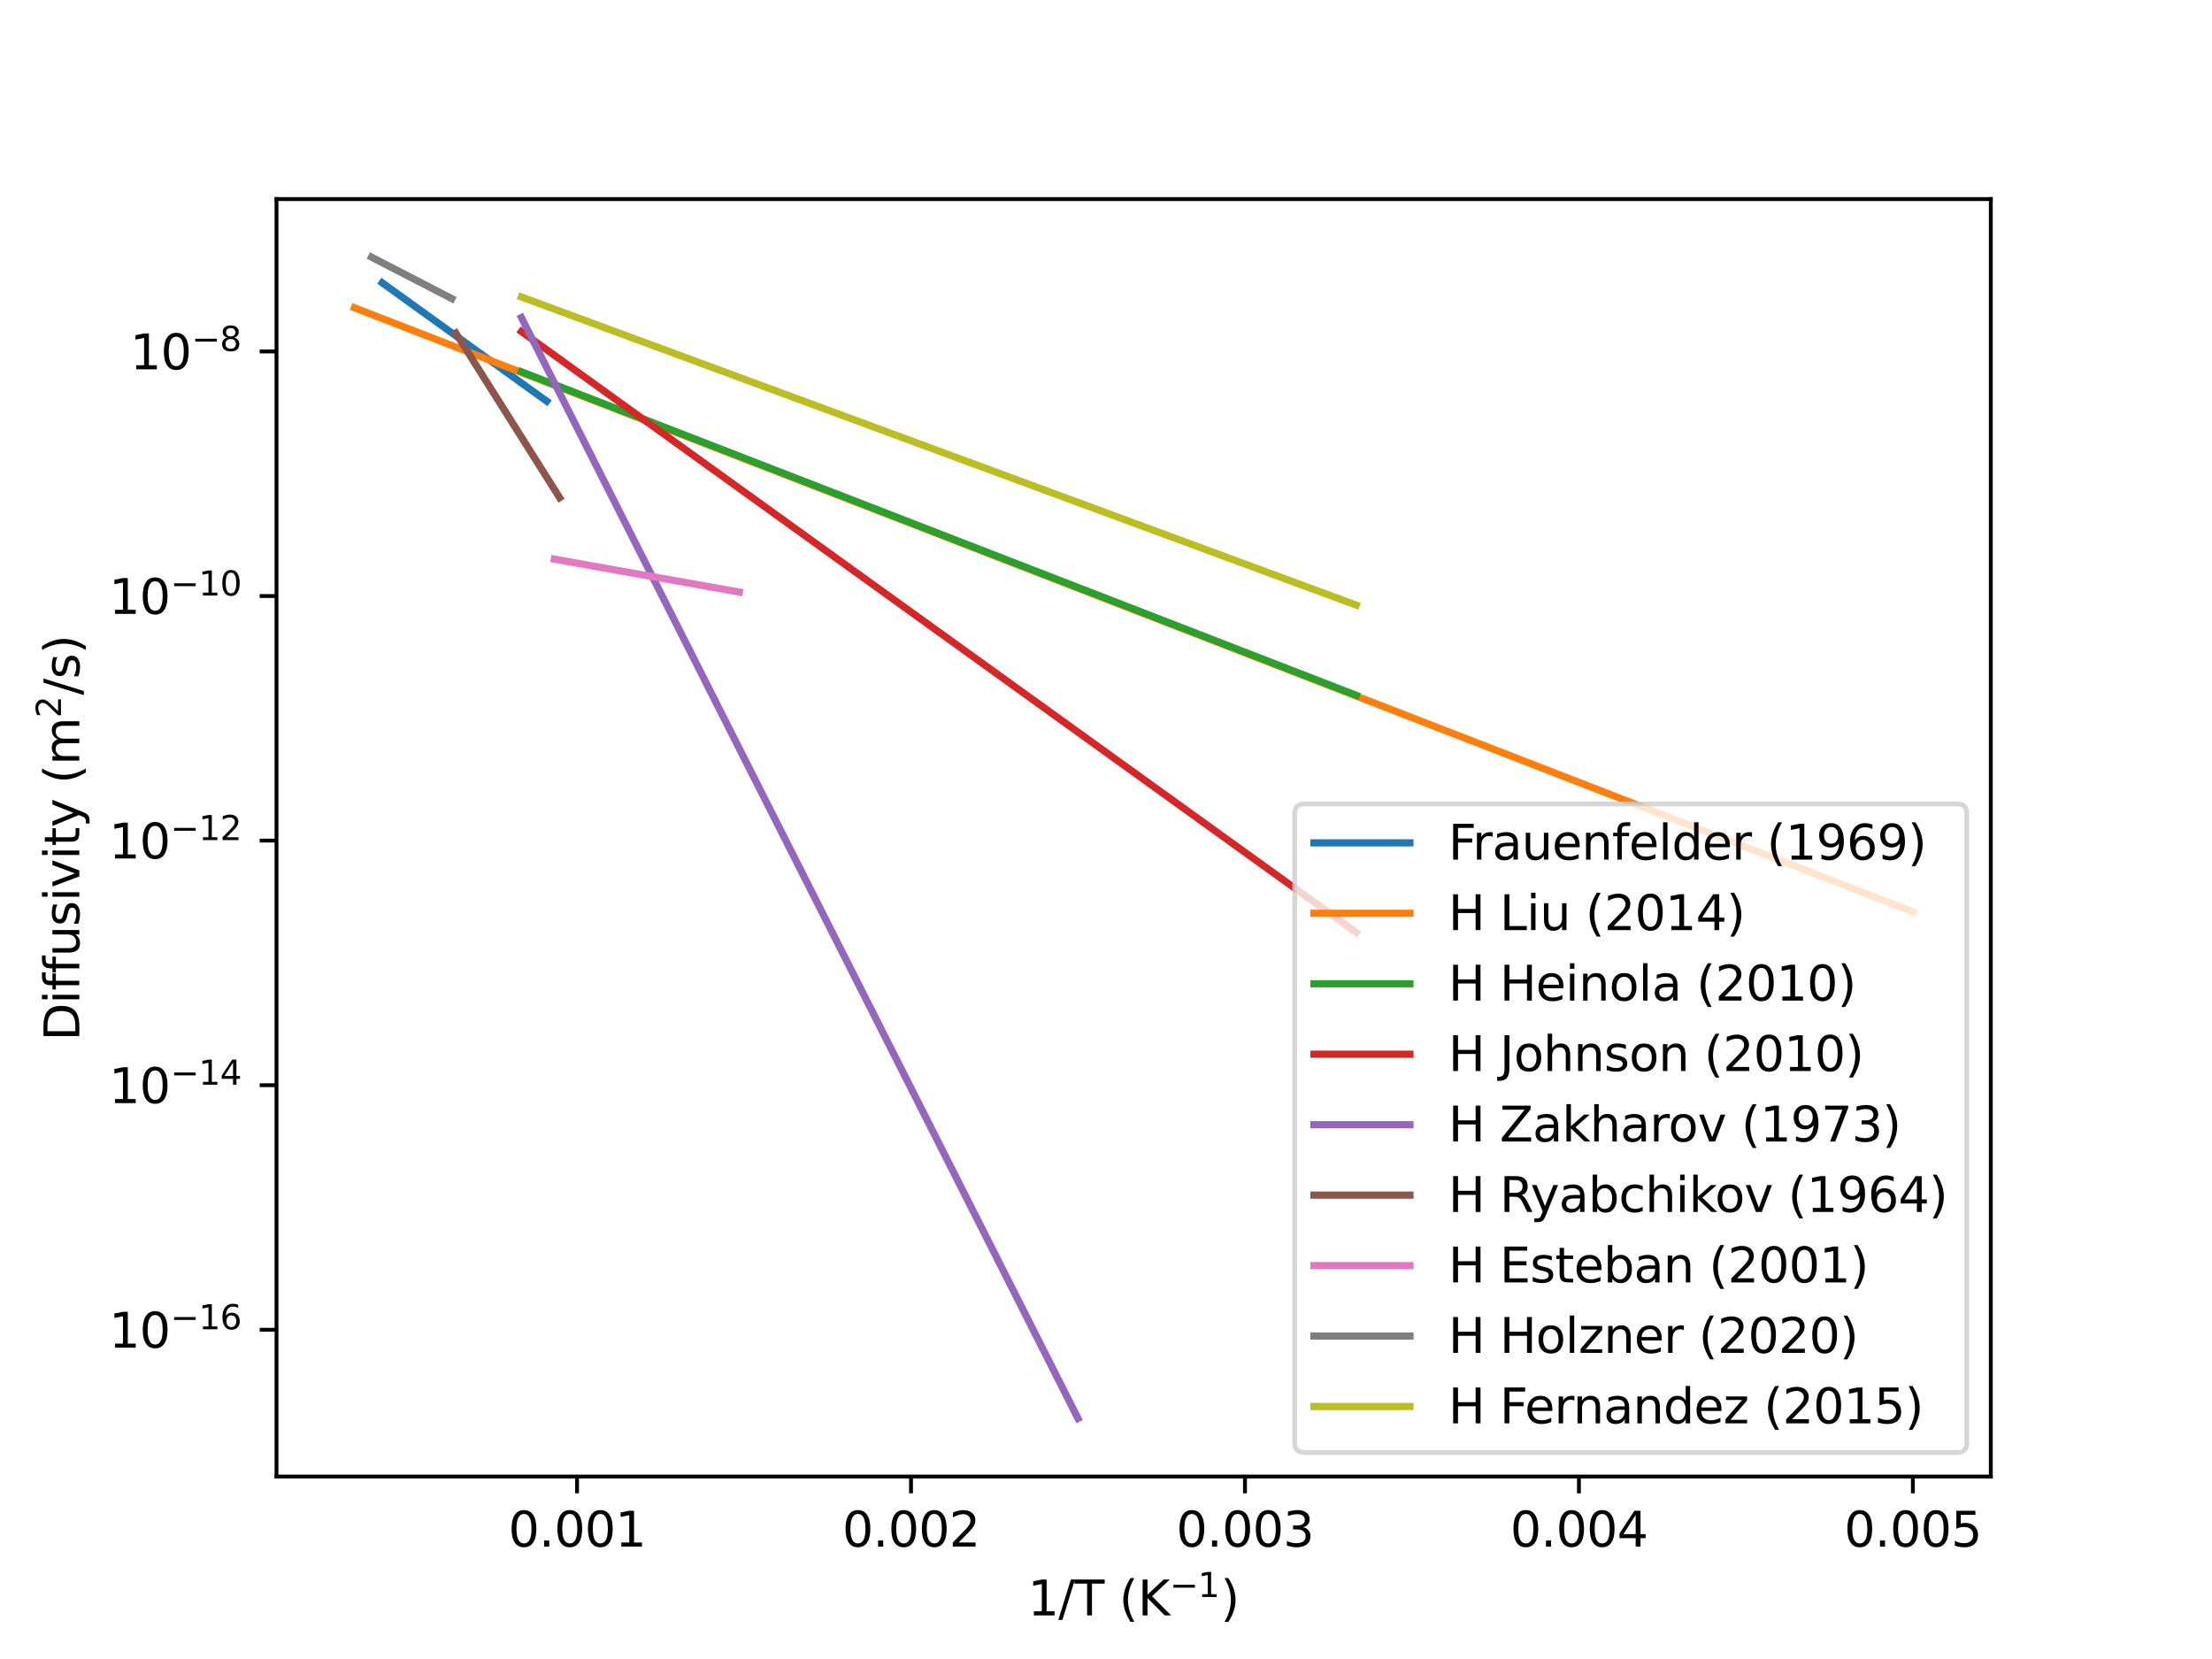 <?xml version="1.0" encoding="utf-8" standalone="no"?>
<!DOCTYPE svg PUBLIC "-//W3C//DTD SVG 1.1//EN"
  "http://www.w3.org/Graphics/SVG/1.1/DTD/svg11.dtd">
<svg xmlns:xlink="http://www.w3.org/1999/xlink" width="460.8pt" height="345.6pt" viewBox="0 0 460.8 345.6" xmlns="http://www.w3.org/2000/svg" version="1.1">
 <defs>
  <style type="text/css">*{stroke-linejoin: round; stroke-linecap: butt}</style>
 </defs>
 <g id="figure_1">
  <g id="patch_1">
   <path d="M 0 345.6 
L 460.8 345.6 
L 460.8 0 
L 0 0 
z
" style="fill: #ffffff"/>
  </g>
  <g id="axes_1">
   <g id="patch_2">
    <path d="M 57.6 307.584 
L 414.72 307.584 
L 414.72 41.472 
L 57.6 41.472 
z
" style="fill: #ffffff"/>
   </g>
   <g id="matplotlib.axis_1">
    <g id="xtick_1">
     <g id="line2d_1">
      <defs>
       <path id="m9aede3ff2c" d="M 0 0 
L 0 3.5 
" style="stroke: #000000; stroke-width: 0.8"/>
      </defs>
      <g>
       <use xlink:href="#m9aede3ff2c" x="120.212" y="307.584" style="stroke: #000000; stroke-width: 0.8"/>
      </g>
     </g>
     <g id="text_1">
      <!-- 0.001 -->
      <g transform="translate(105.898 322.182)scale(0.1 -0.1)">
       <defs>
        <path id="DejaVuSans-30" d="M 2034 4250 
Q 1547 4250 1301 3770 
Q 1056 3291 1056 2328 
Q 1056 1369 1301 889 
Q 1547 409 2034 409 
Q 2525 409 2770 889 
Q 3016 1369 3016 2328 
Q 3016 3291 2770 3770 
Q 2525 4250 2034 4250 
z
M 2034 4750 
Q 2819 4750 3233 4129 
Q 3647 3509 3647 2328 
Q 3647 1150 3233 529 
Q 2819 -91 2034 -91 
Q 1250 -91 836 529 
Q 422 1150 422 2328 
Q 422 3509 836 4129 
Q 1250 4750 2034 4750 
z
" transform="scale(0.016)"/>
        <path id="DejaVuSans-2e" d="M 684 794 
L 1344 794 
L 1344 0 
L 684 0 
L 684 794 
z
" transform="scale(0.016)"/>
        <path id="DejaVuSans-31" d="M 794 531 
L 1825 531 
L 1825 4091 
L 703 3866 
L 703 4441 
L 1819 4666 
L 2450 4666 
L 2450 531 
L 3481 531 
L 3481 0 
L 794 0 
L 794 531 
z
" transform="scale(0.016)"/>
       </defs>
       <use xlink:href="#DejaVuSans-30"/>
       <use xlink:href="#DejaVuSans-2e" x="63.623"/>
       <use xlink:href="#DejaVuSans-30" x="95.41"/>
       <use xlink:href="#DejaVuSans-30" x="159.033"/>
       <use xlink:href="#DejaVuSans-31" x="222.656"/>
      </g>
     </g>
    </g>
    <g id="xtick_2">
     <g id="line2d_2">
      <g>
       <use xlink:href="#m9aede3ff2c" x="189.781" y="307.584" style="stroke: #000000; stroke-width: 0.8"/>
      </g>
     </g>
     <g id="text_2">
      <!-- 0.002 -->
      <g transform="translate(175.467 322.182)scale(0.1 -0.1)">
       <defs>
        <path id="DejaVuSans-32" d="M 1228 531 
L 3431 531 
L 3431 0 
L 469 0 
L 469 531 
Q 828 903 1448 1529 
Q 2069 2156 2228 2338 
Q 2531 2678 2651 2914 
Q 2772 3150 2772 3378 
Q 2772 3750 2511 3984 
Q 2250 4219 1831 4219 
Q 1534 4219 1204 4116 
Q 875 4013 500 3803 
L 500 4441 
Q 881 4594 1212 4672 
Q 1544 4750 1819 4750 
Q 2544 4750 2975 4387 
Q 3406 4025 3406 3419 
Q 3406 3131 3298 2873 
Q 3191 2616 2906 2266 
Q 2828 2175 2409 1742 
Q 1991 1309 1228 531 
z
" transform="scale(0.016)"/>
       </defs>
       <use xlink:href="#DejaVuSans-30"/>
       <use xlink:href="#DejaVuSans-2e" x="63.623"/>
       <use xlink:href="#DejaVuSans-30" x="95.41"/>
       <use xlink:href="#DejaVuSans-30" x="159.033"/>
       <use xlink:href="#DejaVuSans-32" x="222.656"/>
      </g>
     </g>
    </g>
    <g id="xtick_3">
     <g id="line2d_3">
      <g>
       <use xlink:href="#m9aede3ff2c" x="259.35" y="307.584" style="stroke: #000000; stroke-width: 0.8"/>
      </g>
     </g>
     <g id="text_3">
      <!-- 0.003 -->
      <g transform="translate(245.036 322.182)scale(0.1 -0.1)">
       <defs>
        <path id="DejaVuSans-33" d="M 2597 2516 
Q 3050 2419 3304 2112 
Q 3559 1806 3559 1356 
Q 3559 666 3084 287 
Q 2609 -91 1734 -91 
Q 1441 -91 1130 -33 
Q 819 25 488 141 
L 488 750 
Q 750 597 1062 519 
Q 1375 441 1716 441 
Q 2309 441 2620 675 
Q 2931 909 2931 1356 
Q 2931 1769 2642 2001 
Q 2353 2234 1838 2234 
L 1294 2234 
L 1294 2753 
L 1863 2753 
Q 2328 2753 2575 2939 
Q 2822 3125 2822 3475 
Q 2822 3834 2567 4026 
Q 2313 4219 1838 4219 
Q 1578 4219 1281 4162 
Q 984 4106 628 3988 
L 628 4550 
Q 988 4650 1302 4700 
Q 1616 4750 1894 4750 
Q 2613 4750 3031 4423 
Q 3450 4097 3450 3541 
Q 3450 3153 3228 2886 
Q 3006 2619 2597 2516 
z
" transform="scale(0.016)"/>
       </defs>
       <use xlink:href="#DejaVuSans-30"/>
       <use xlink:href="#DejaVuSans-2e" x="63.623"/>
       <use xlink:href="#DejaVuSans-30" x="95.41"/>
       <use xlink:href="#DejaVuSans-30" x="159.033"/>
       <use xlink:href="#DejaVuSans-33" x="222.656"/>
      </g>
     </g>
    </g>
    <g id="xtick_4">
     <g id="line2d_4">
      <g>
       <use xlink:href="#m9aede3ff2c" x="328.918" y="307.584" style="stroke: #000000; stroke-width: 0.8"/>
      </g>
     </g>
     <g id="text_4">
      <!-- 0.004 -->
      <g transform="translate(314.604 322.182)scale(0.1 -0.1)">
       <defs>
        <path id="DejaVuSans-34" d="M 2419 4116 
L 825 1625 
L 2419 1625 
L 2419 4116 
z
M 2253 4666 
L 3047 4666 
L 3047 1625 
L 3713 1625 
L 3713 1100 
L 3047 1100 
L 3047 0 
L 2419 0 
L 2419 1100 
L 313 1100 
L 313 1709 
L 2253 4666 
z
" transform="scale(0.016)"/>
       </defs>
       <use xlink:href="#DejaVuSans-30"/>
       <use xlink:href="#DejaVuSans-2e" x="63.623"/>
       <use xlink:href="#DejaVuSans-30" x="95.41"/>
       <use xlink:href="#DejaVuSans-30" x="159.033"/>
       <use xlink:href="#DejaVuSans-34" x="222.656"/>
      </g>
     </g>
    </g>
    <g id="xtick_5">
     <g id="line2d_5">
      <g>
       <use xlink:href="#m9aede3ff2c" x="398.487" y="307.584" style="stroke: #000000; stroke-width: 0.8"/>
      </g>
     </g>
     <g id="text_5">
      <!-- 0.005 -->
      <g transform="translate(384.173 322.182)scale(0.1 -0.1)">
       <defs>
        <path id="DejaVuSans-35" d="M 691 4666 
L 3169 4666 
L 3169 4134 
L 1269 4134 
L 1269 2991 
Q 1406 3038 1543 3061 
Q 1681 3084 1819 3084 
Q 2600 3084 3056 2656 
Q 3513 2228 3513 1497 
Q 3513 744 3044 326 
Q 2575 -91 1722 -91 
Q 1428 -91 1123 -41 
Q 819 9 494 109 
L 494 744 
Q 775 591 1075 516 
Q 1375 441 1709 441 
Q 2250 441 2565 725 
Q 2881 1009 2881 1497 
Q 2881 1984 2565 2268 
Q 2250 2553 1709 2553 
Q 1456 2553 1204 2497 
Q 953 2441 691 2322 
L 691 4666 
z
" transform="scale(0.016)"/>
       </defs>
       <use xlink:href="#DejaVuSans-30"/>
       <use xlink:href="#DejaVuSans-2e" x="63.623"/>
       <use xlink:href="#DejaVuSans-30" x="95.41"/>
       <use xlink:href="#DejaVuSans-30" x="159.033"/>
       <use xlink:href="#DejaVuSans-35" x="222.656"/>
      </g>
     </g>
    </g>
    <g id="text_6">
     <!-- 1/T (K$^{-1}$) -->
     <g transform="translate(214.11 336.582)scale(0.1 -0.1)">
      <defs>
       <path id="DejaVuSans-2f" d="M 1625 4666 
L 2156 4666 
L 531 -594 
L 0 -594 
L 1625 4666 
z
" transform="scale(0.016)"/>
       <path id="DejaVuSans-54" d="M -19 4666 
L 3928 4666 
L 3928 4134 
L 2272 4134 
L 2272 0 
L 1638 0 
L 1638 4134 
L -19 4134 
L -19 4666 
z
" transform="scale(0.016)"/>
       <path id="DejaVuSans-20" transform="scale(0.016)"/>
       <path id="DejaVuSans-28" d="M 1984 4856 
Q 1566 4138 1362 3434 
Q 1159 2731 1159 2009 
Q 1159 1288 1364 580 
Q 1569 -128 1984 -844 
L 1484 -844 
Q 1016 -109 783 600 
Q 550 1309 550 2009 
Q 550 2706 781 3412 
Q 1013 4119 1484 4856 
L 1984 4856 
z
" transform="scale(0.016)"/>
       <path id="DejaVuSans-4b" d="M 628 4666 
L 1259 4666 
L 1259 2694 
L 3353 4666 
L 4166 4666 
L 1850 2491 
L 4331 0 
L 3500 0 
L 1259 2247 
L 1259 0 
L 628 0 
L 628 4666 
z
" transform="scale(0.016)"/>
       <path id="DejaVuSans-2212" d="M 678 2272 
L 4684 2272 
L 4684 1741 
L 678 1741 
L 678 2272 
z
" transform="scale(0.016)"/>
       <path id="DejaVuSans-29" d="M 513 4856 
L 1013 4856 
Q 1481 4119 1714 3412 
Q 1947 2706 1947 2009 
Q 1947 1309 1714 600 
Q 1481 -109 1013 -844 
L 513 -844 
Q 928 -128 1133 580 
Q 1338 1288 1338 2009 
Q 1338 2731 1133 3434 
Q 928 4138 513 4856 
z
" transform="scale(0.016)"/>
      </defs>
      <use xlink:href="#DejaVuSans-31" transform="translate(0 0.684)"/>
      <use xlink:href="#DejaVuSans-2f" transform="translate(63.623 0.684)"/>
      <use xlink:href="#DejaVuSans-54" transform="translate(97.314 0.684)"/>
      <use xlink:href="#DejaVuSans-20" transform="translate(158.398 0.684)"/>
      <use xlink:href="#DejaVuSans-28" transform="translate(190.186 0.684)"/>
      <use xlink:href="#DejaVuSans-4b" transform="translate(229.199 0.684)"/>
      <use xlink:href="#DejaVuSans-2212" transform="translate(295.732 38.966)scale(0.7)"/>
      <use xlink:href="#DejaVuSans-31" transform="translate(354.385 38.966)scale(0.7)"/>
      <use xlink:href="#DejaVuSans-29" transform="translate(401.655 0.684)"/>
     </g>
    </g>
   </g>
   <g id="matplotlib.axis_2">
    <g id="ytick_1">
     <g id="line2d_6">
      <defs>
       <path id="mac7cda8307" d="M 0 0 
L -3.5 0 
" style="stroke: #000000; stroke-width: 0.8"/>
      </defs>
      <g>
       <use xlink:href="#mac7cda8307" x="57.6" y="277.018" style="stroke: #000000; stroke-width: 0.8"/>
      </g>
     </g>
     <g id="text_7">
      <!-- $\mathdefault{10^{-16}}$ -->
      <g transform="translate(22.7 280.818)scale(0.1 -0.1)">
       <defs>
        <path id="DejaVuSans-36" d="M 2113 2584 
Q 1688 2584 1439 2293 
Q 1191 2003 1191 1497 
Q 1191 994 1439 701 
Q 1688 409 2113 409 
Q 2538 409 2786 701 
Q 3034 994 3034 1497 
Q 3034 2003 2786 2293 
Q 2538 2584 2113 2584 
z
M 3366 4563 
L 3366 3988 
Q 3128 4100 2886 4159 
Q 2644 4219 2406 4219 
Q 1781 4219 1451 3797 
Q 1122 3375 1075 2522 
Q 1259 2794 1537 2939 
Q 1816 3084 2150 3084 
Q 2853 3084 3261 2657 
Q 3669 2231 3669 1497 
Q 3669 778 3244 343 
Q 2819 -91 2113 -91 
Q 1303 -91 875 529 
Q 447 1150 447 2328 
Q 447 3434 972 4092 
Q 1497 4750 2381 4750 
Q 2619 4750 2861 4703 
Q 3103 4656 3366 4563 
z
" transform="scale(0.016)"/>
       </defs>
       <use xlink:href="#DejaVuSans-31" transform="translate(0 0.766)"/>
       <use xlink:href="#DejaVuSans-30" transform="translate(63.623 0.766)"/>
       <use xlink:href="#DejaVuSans-2212" transform="translate(128.203 39.047)scale(0.7)"/>
       <use xlink:href="#DejaVuSans-31" transform="translate(186.855 39.047)scale(0.7)"/>
       <use xlink:href="#DejaVuSans-36" transform="translate(231.392 39.047)scale(0.7)"/>
      </g>
     </g>
    </g>
    <g id="ytick_2">
     <g id="line2d_7">
      <g>
       <use xlink:href="#mac7cda8307" x="57.6" y="226.067" style="stroke: #000000; stroke-width: 0.8"/>
      </g>
     </g>
     <g id="text_8">
      <!-- $\mathdefault{10^{-14}}$ -->
      <g transform="translate(22.7 229.866)scale(0.1 -0.1)">
       <use xlink:href="#DejaVuSans-31" transform="translate(0 0.684)"/>
       <use xlink:href="#DejaVuSans-30" transform="translate(63.623 0.684)"/>
       <use xlink:href="#DejaVuSans-2212" transform="translate(128.203 38.966)scale(0.7)"/>
       <use xlink:href="#DejaVuSans-31" transform="translate(186.855 38.966)scale(0.7)"/>
       <use xlink:href="#DejaVuSans-34" transform="translate(231.392 38.966)scale(0.7)"/>
      </g>
     </g>
    </g>
    <g id="ytick_3">
     <g id="line2d_8">
      <g>
       <use xlink:href="#mac7cda8307" x="57.6" y="175.115" style="stroke: #000000; stroke-width: 0.8"/>
      </g>
     </g>
     <g id="text_9">
      <!-- $\mathdefault{10^{-12}}$ -->
      <g transform="translate(22.7 178.915)scale(0.1 -0.1)">
       <use xlink:href="#DejaVuSans-31" transform="translate(0 0.766)"/>
       <use xlink:href="#DejaVuSans-30" transform="translate(63.623 0.766)"/>
       <use xlink:href="#DejaVuSans-2212" transform="translate(128.203 39.047)scale(0.7)"/>
       <use xlink:href="#DejaVuSans-31" transform="translate(186.855 39.047)scale(0.7)"/>
       <use xlink:href="#DejaVuSans-32" transform="translate(231.392 39.047)scale(0.7)"/>
      </g>
     </g>
    </g>
    <g id="ytick_4">
     <g id="line2d_9">
      <g>
       <use xlink:href="#mac7cda8307" x="57.6" y="124.164" style="stroke: #000000; stroke-width: 0.8"/>
      </g>
     </g>
     <g id="text_10">
      <!-- $\mathdefault{10^{-10}}$ -->
      <g transform="translate(22.7 127.963)scale(0.1 -0.1)">
       <use xlink:href="#DejaVuSans-31" transform="translate(0 0.766)"/>
       <use xlink:href="#DejaVuSans-30" transform="translate(63.623 0.766)"/>
       <use xlink:href="#DejaVuSans-2212" transform="translate(128.203 39.047)scale(0.7)"/>
       <use xlink:href="#DejaVuSans-31" transform="translate(186.855 39.047)scale(0.7)"/>
       <use xlink:href="#DejaVuSans-30" transform="translate(231.392 39.047)scale(0.7)"/>
      </g>
     </g>
    </g>
    <g id="ytick_5">
     <g id="line2d_10">
      <g>
       <use xlink:href="#mac7cda8307" x="57.6" y="73.212" style="stroke: #000000; stroke-width: 0.8"/>
      </g>
     </g>
     <g id="text_11">
      <!-- $\mathdefault{10^{-8}}$ -->
      <g transform="translate(27.1 77.012)scale(0.1 -0.1)">
       <defs>
        <path id="DejaVuSans-38" d="M 2034 2216 
Q 1584 2216 1326 1975 
Q 1069 1734 1069 1313 
Q 1069 891 1326 650 
Q 1584 409 2034 409 
Q 2484 409 2743 651 
Q 3003 894 3003 1313 
Q 3003 1734 2745 1975 
Q 2488 2216 2034 2216 
z
M 1403 2484 
Q 997 2584 770 2862 
Q 544 3141 544 3541 
Q 544 4100 942 4425 
Q 1341 4750 2034 4750 
Q 2731 4750 3128 4425 
Q 3525 4100 3525 3541 
Q 3525 3141 3298 2862 
Q 3072 2584 2669 2484 
Q 3125 2378 3379 2068 
Q 3634 1759 3634 1313 
Q 3634 634 3220 271 
Q 2806 -91 2034 -91 
Q 1263 -91 848 271 
Q 434 634 434 1313 
Q 434 1759 690 2068 
Q 947 2378 1403 2484 
z
M 1172 3481 
Q 1172 3119 1398 2916 
Q 1625 2713 2034 2713 
Q 2441 2713 2670 2916 
Q 2900 3119 2900 3481 
Q 2900 3844 2670 4047 
Q 2441 4250 2034 4250 
Q 1625 4250 1398 4047 
Q 1172 3844 1172 3481 
z
" transform="scale(0.016)"/>
       </defs>
       <use xlink:href="#DejaVuSans-31" transform="translate(0 0.766)"/>
       <use xlink:href="#DejaVuSans-30" transform="translate(63.623 0.766)"/>
       <use xlink:href="#DejaVuSans-2212" transform="translate(128.203 39.047)scale(0.7)"/>
       <use xlink:href="#DejaVuSans-38" transform="translate(186.855 39.047)scale(0.7)"/>
      </g>
     </g>
    </g>
    <g id="text_12">
     <!-- Diffusivity (m$^2$/s) -->
     <g transform="translate(16.6 216.828)rotate(-90)scale(0.1 -0.1)">
      <defs>
       <path id="DejaVuSans-44" d="M 1259 4147 
L 1259 519 
L 2022 519 
Q 2988 519 3436 956 
Q 3884 1394 3884 2338 
Q 3884 3275 3436 3711 
Q 2988 4147 2022 4147 
L 1259 4147 
z
M 628 4666 
L 1925 4666 
Q 3281 4666 3915 4102 
Q 4550 3538 4550 2338 
Q 4550 1131 3912 565 
Q 3275 0 1925 0 
L 628 0 
L 628 4666 
z
" transform="scale(0.016)"/>
       <path id="DejaVuSans-69" d="M 603 3500 
L 1178 3500 
L 1178 0 
L 603 0 
L 603 3500 
z
M 603 4863 
L 1178 4863 
L 1178 4134 
L 603 4134 
L 603 4863 
z
" transform="scale(0.016)"/>
       <path id="DejaVuSans-66" d="M 2375 4863 
L 2375 4384 
L 1825 4384 
Q 1516 4384 1395 4259 
Q 1275 4134 1275 3809 
L 1275 3500 
L 2222 3500 
L 2222 3053 
L 1275 3053 
L 1275 0 
L 697 0 
L 697 3053 
L 147 3053 
L 147 3500 
L 697 3500 
L 697 3744 
Q 697 4328 969 4595 
Q 1241 4863 1831 4863 
L 2375 4863 
z
" transform="scale(0.016)"/>
       <path id="DejaVuSans-75" d="M 544 1381 
L 544 3500 
L 1119 3500 
L 1119 1403 
Q 1119 906 1312 657 
Q 1506 409 1894 409 
Q 2359 409 2629 706 
Q 2900 1003 2900 1516 
L 2900 3500 
L 3475 3500 
L 3475 0 
L 2900 0 
L 2900 538 
Q 2691 219 2414 64 
Q 2138 -91 1772 -91 
Q 1169 -91 856 284 
Q 544 659 544 1381 
z
M 1991 3584 
L 1991 3584 
z
" transform="scale(0.016)"/>
       <path id="DejaVuSans-73" d="M 2834 3397 
L 2834 2853 
Q 2591 2978 2328 3040 
Q 2066 3103 1784 3103 
Q 1356 3103 1142 2972 
Q 928 2841 928 2578 
Q 928 2378 1081 2264 
Q 1234 2150 1697 2047 
L 1894 2003 
Q 2506 1872 2764 1633 
Q 3022 1394 3022 966 
Q 3022 478 2636 193 
Q 2250 -91 1575 -91 
Q 1294 -91 989 -36 
Q 684 19 347 128 
L 347 722 
Q 666 556 975 473 
Q 1284 391 1588 391 
Q 1994 391 2212 530 
Q 2431 669 2431 922 
Q 2431 1156 2273 1281 
Q 2116 1406 1581 1522 
L 1381 1569 
Q 847 1681 609 1914 
Q 372 2147 372 2553 
Q 372 3047 722 3315 
Q 1072 3584 1716 3584 
Q 2034 3584 2315 3537 
Q 2597 3491 2834 3397 
z
" transform="scale(0.016)"/>
       <path id="DejaVuSans-76" d="M 191 3500 
L 800 3500 
L 1894 563 
L 2988 3500 
L 3597 3500 
L 2284 0 
L 1503 0 
L 191 3500 
z
" transform="scale(0.016)"/>
       <path id="DejaVuSans-74" d="M 1172 4494 
L 1172 3500 
L 2356 3500 
L 2356 3053 
L 1172 3053 
L 1172 1153 
Q 1172 725 1289 603 
Q 1406 481 1766 481 
L 2356 481 
L 2356 0 
L 1766 0 
Q 1100 0 847 248 
Q 594 497 594 1153 
L 594 3053 
L 172 3053 
L 172 3500 
L 594 3500 
L 594 4494 
L 1172 4494 
z
" transform="scale(0.016)"/>
       <path id="DejaVuSans-79" d="M 2059 -325 
Q 1816 -950 1584 -1140 
Q 1353 -1331 966 -1331 
L 506 -1331 
L 506 -850 
L 844 -850 
Q 1081 -850 1212 -737 
Q 1344 -625 1503 -206 
L 1606 56 
L 191 3500 
L 800 3500 
L 1894 763 
L 2988 3500 
L 3597 3500 
L 2059 -325 
z
" transform="scale(0.016)"/>
       <path id="DejaVuSans-6d" d="M 3328 2828 
Q 3544 3216 3844 3400 
Q 4144 3584 4550 3584 
Q 5097 3584 5394 3201 
Q 5691 2819 5691 2113 
L 5691 0 
L 5113 0 
L 5113 2094 
Q 5113 2597 4934 2840 
Q 4756 3084 4391 3084 
Q 3944 3084 3684 2787 
Q 3425 2491 3425 1978 
L 3425 0 
L 2847 0 
L 2847 2094 
Q 2847 2600 2669 2842 
Q 2491 3084 2119 3084 
Q 1678 3084 1418 2786 
Q 1159 2488 1159 1978 
L 1159 0 
L 581 0 
L 581 3500 
L 1159 3500 
L 1159 2956 
Q 1356 3278 1631 3431 
Q 1906 3584 2284 3584 
Q 2666 3584 2933 3390 
Q 3200 3197 3328 2828 
z
" transform="scale(0.016)"/>
      </defs>
      <use xlink:href="#DejaVuSans-44" transform="translate(0 0.766)"/>
      <use xlink:href="#DejaVuSans-69" transform="translate(77.002 0.766)"/>
      <use xlink:href="#DejaVuSans-66" transform="translate(104.785 0.766)"/>
      <use xlink:href="#DejaVuSans-66" transform="translate(139.99 0.766)"/>
      <use xlink:href="#DejaVuSans-75" transform="translate(175.195 0.766)"/>
      <use xlink:href="#DejaVuSans-73" transform="translate(238.574 0.766)"/>
      <use xlink:href="#DejaVuSans-69" transform="translate(290.674 0.766)"/>
      <use xlink:href="#DejaVuSans-76" transform="translate(318.457 0.766)"/>
      <use xlink:href="#DejaVuSans-69" transform="translate(377.637 0.766)"/>
      <use xlink:href="#DejaVuSans-74" transform="translate(405.42 0.766)"/>
      <use xlink:href="#DejaVuSans-79" transform="translate(444.629 0.766)"/>
      <use xlink:href="#DejaVuSans-20" transform="translate(503.809 0.766)"/>
      <use xlink:href="#DejaVuSans-28" transform="translate(535.596 0.766)"/>
      <use xlink:href="#DejaVuSans-6d" transform="translate(574.609 0.766)"/>
      <use xlink:href="#DejaVuSans-32" transform="translate(672.979 39.047)scale(0.7)"/>
      <use xlink:href="#DejaVuSans-2f" transform="translate(720.249 0.766)"/>
      <use xlink:href="#DejaVuSans-73" transform="translate(753.94 0.766)"/>
      <use xlink:href="#DejaVuSans-29" transform="translate(806.04 0.766)"/>
     </g>
    </g>
   </g>
   <g id="line2d_11">
    <path d="M 79.63 58.915 
L 79.954 59.148 
L 80.285 59.387 
L 80.624 59.631 
L 80.971 59.88 
L 81.326 60.136 
L 81.689 60.397 
L 82.061 60.665 
L 82.442 60.939 
L 82.833 61.22 
L 83.233 61.508 
L 83.643 61.803 
L 84.063 62.106 
L 84.495 62.417 
L 84.938 62.735 
L 85.392 63.062 
L 85.859 63.398 
L 86.338 63.743 
L 86.831 64.098 
L 87.337 64.462 
L 87.858 64.837 
L 88.394 65.223 
L 88.945 65.62 
L 89.513 66.028 
L 90.098 66.449 
L 90.7 66.883 
L 91.322 67.331 
L 91.963 67.792 
L 92.624 68.268 
L 93.307 68.76 
L 94.013 69.268 
L 94.742 69.793 
L 95.497 70.336 
L 96.277 70.897 
L 97.086 71.479 
L 97.923 72.082 
L 98.791 72.707 
L 99.692 73.355 
L 100.627 74.028 
L 101.598 74.727 
L 102.608 75.454 
L 103.658 76.21 
L 104.752 76.998 
L 105.892 77.818 
L 107.081 78.674 
L 108.323 79.568 
L 109.62 80.501 
L 110.977 81.478 
L 112.398 82.501 
L 113.888 83.573 
" clip-path="url(#p06df79a0e0)" style="fill: none; stroke: #1f77b4; stroke-width: 1.5; stroke-linecap: square"/>
   </g>
   <g id="line2d_12">
    <path d="M 73.833 64.109 
L 74.283 64.284 
L 74.751 64.465 
L 75.238 64.654 
L 75.745 64.851 
L 76.274 65.055 
L 76.825 65.269 
L 77.4 65.492 
L 78.002 65.725 
L 78.631 65.969 
L 79.289 66.224 
L 79.979 66.492 
L 80.704 66.772 
L 81.465 67.067 
L 82.265 67.378 
L 83.109 67.705 
L 83.998 68.049 
L 84.938 68.413 
L 85.932 68.799 
L 86.985 69.207 
L 88.103 69.64 
L 89.292 70.101 
L 90.56 70.592 
L 91.913 71.117 
L 93.361 71.678 
L 94.914 72.28 
L 96.585 72.928 
L 98.386 73.626 
L 100.335 74.381 
L 102.45 75.201 
L 104.752 76.093 
L 107.269 77.069 
L 110.031 78.139 
L 113.077 79.32 
L 116.451 80.628 
L 120.212 82.085 
L 124.428 83.719 
L 129.189 85.564 
L 134.605 87.664 
L 140.825 90.074 
L 148.039 92.87 
L 156.509 96.153 
L 166.591 100.061 
L 178.796 104.791 
L 193.873 110.634 
L 212.97 118.036 
L 237.944 127.715 
L 271.998 140.914 
L 321.189 159.979 
L 398.487 189.939 
" clip-path="url(#p06df79a0e0)" style="fill: none; stroke: #ff7f0e; stroke-width: 1.5; stroke-linecap: square"/>
   </g>
   <g id="line2d_13">
    <path d="M 108.617 77.441 
L 109.518 77.79 
L 110.448 78.151 
L 111.407 78.523 
L 112.398 78.907 
L 113.422 79.303 
L 114.48 79.713 
L 115.574 80.137 
L 116.707 80.576 
L 117.879 81.031 
L 119.094 81.502 
L 120.354 81.99 
L 121.661 82.497 
L 123.018 83.023 
L 124.428 83.569 
L 125.894 84.137 
L 127.42 84.729 
L 129.008 85.344 
L 130.664 85.986 
L 132.391 86.655 
L 134.194 87.354 
L 136.079 88.085 
L 138.05 88.849 
L 140.115 89.649 
L 142.279 90.488 
L 144.551 91.369 
L 146.939 92.294 
L 149.451 93.267 
L 152.098 94.293 
L 154.89 95.375 
L 157.84 96.519 
L 160.963 97.729 
L 164.272 99.012 
L 167.787 100.374 
L 171.525 101.823 
L 175.51 103.367 
L 179.767 105.017 
L 184.324 106.784 
L 189.215 108.679 
L 194.477 110.719 
L 200.155 112.919 
L 206.299 115.301 
L 212.97 117.886 
L 220.239 120.703 
L 228.189 123.784 
L 236.92 127.169 
L 246.555 130.903 
L 257.241 135.045 
L 269.161 139.664 
L 282.539 144.85 
" clip-path="url(#p06df79a0e0)" style="fill: none; stroke: #2ca02c; stroke-width: 1.5; stroke-linecap: square"/>
   </g>
   <g id="line2d_14">
    <path d="M 108.617 69.067 
L 109.518 69.715 
L 110.448 70.385 
L 111.407 71.075 
L 112.398 71.788 
L 113.422 72.525 
L 114.48 73.287 
L 115.574 74.074 
L 116.707 74.889 
L 117.879 75.734 
L 119.094 76.608 
L 120.354 77.515 
L 121.661 78.456 
L 123.018 79.433 
L 124.428 80.447 
L 125.894 81.503 
L 127.42 82.601 
L 129.008 83.744 
L 130.664 84.936 
L 132.391 86.179 
L 134.194 87.477 
L 136.079 88.833 
L 138.05 90.252 
L 140.115 91.738 
L 142.279 93.297 
L 144.551 94.932 
L 146.939 96.65 
L 149.451 98.459 
L 152.098 100.364 
L 154.89 102.373 
L 157.84 104.497 
L 160.963 106.744 
L 164.272 109.127 
L 167.787 111.656 
L 171.525 114.347 
L 175.51 117.216 
L 179.767 120.28 
L 184.324 123.56 
L 189.215 127.08 
L 194.477 130.868 
L 200.155 134.955 
L 206.299 139.377 
L 212.97 144.179 
L 220.239 149.411 
L 228.189 155.133 
L 236.92 161.418 
L 246.555 168.353 
L 257.241 176.045 
L 269.161 184.624 
L 282.539 194.254 
" clip-path="url(#p06df79a0e0)" style="fill: none; stroke: #d62728; stroke-width: 1.5; stroke-linecap: square"/>
   </g>
   <g id="line2d_15">
    <path d="M 108.617 66.153 
L 109.417 67.735 
L 110.239 69.36 
L 111.084 71.032 
L 111.954 72.753 
L 112.849 74.523 
L 113.77 76.346 
L 114.72 78.223 
L 115.698 80.158 
L 116.707 82.153 
L 117.747 84.211 
L 118.821 86.334 
L 119.929 88.527 
L 121.074 90.792 
L 122.258 93.134 
L 123.482 95.555 
L 124.749 98.06 
L 126.061 100.655 
L 127.42 103.342 
L 128.828 106.129 
L 130.29 109.019 
L 131.807 112.02 
L 133.383 115.137 
L 135.021 118.378 
L 136.726 121.749 
L 138.501 125.26 
L 140.35 128.918 
L 142.279 132.734 
L 144.293 136.718 
L 146.398 140.88 
L 148.599 145.234 
L 150.904 149.793 
L 153.32 154.571 
L 155.855 159.586 
L 158.519 164.854 
L 161.321 170.396 
L 164.272 176.234 
L 167.385 182.391 
L 170.674 188.896 
L 174.153 195.777 
L 177.84 203.069 
L 181.754 210.81 
L 185.916 219.043 
L 190.351 227.815 
L 195.087 237.182 
L 200.155 247.207 
L 205.592 257.96 
L 211.439 269.526 
L 217.745 281.998 
L 224.565 295.488 
" clip-path="url(#p06df79a0e0)" style="fill: none; stroke: #9467bd; stroke-width: 1.5; stroke-linecap: square"/>
   </g>
   <g id="line2d_16">
    <path d="M 94.954 69.384 
L 95.253 69.858 
L 95.556 70.338 
L 95.863 70.824 
L 96.174 71.318 
L 96.489 71.818 
L 96.809 72.325 
L 97.133 72.839 
L 97.462 73.36 
L 97.795 73.889 
L 98.134 74.426 
L 98.477 74.97 
L 98.825 75.522 
L 99.178 76.082 
L 99.537 76.651 
L 99.901 77.228 
L 100.27 77.814 
L 100.645 78.408 
L 101.026 79.012 
L 101.412 79.624 
L 101.804 80.247 
L 102.203 80.879 
L 102.608 81.52 
L 103.019 82.173 
L 103.437 82.835 
L 103.861 83.508 
L 104.292 84.192 
L 104.731 84.887 
L 105.176 85.594 
L 105.629 86.312 
L 106.09 87.043 
L 106.558 87.785 
L 107.035 88.541 
L 107.519 89.309 
L 108.012 90.091 
L 108.514 90.886 
L 109.024 91.696 
L 109.544 92.52 
L 110.073 93.358 
L 110.611 94.212 
L 111.159 95.081 
L 111.718 95.967 
L 112.286 96.869 
L 112.866 97.788 
L 113.456 98.724 
L 114.058 99.678 
L 114.672 100.651 
L 115.297 101.643 
L 115.935 102.654 
L 116.585 103.686 
" clip-path="url(#p06df79a0e0)" style="fill: none; stroke: #8c564b; stroke-width: 1.5; stroke-linecap: square"/>
   </g>
   <g id="line2d_17">
    <path d="M 115.479 116.48 
L 115.976 116.569 
L 116.481 116.659 
L 116.993 116.75 
L 117.514 116.842 
L 118.043 116.936 
L 118.58 117.032 
L 119.126 117.129 
L 119.681 117.228 
L 120.245 117.328 
L 120.818 117.43 
L 121.4 117.534 
L 121.993 117.639 
L 122.595 117.746 
L 123.208 117.855 
L 123.831 117.966 
L 124.465 118.079 
L 125.11 118.194 
L 125.766 118.311 
L 126.435 118.429 
L 127.115 118.55 
L 127.807 118.674 
L 128.512 118.799 
L 129.23 118.927 
L 129.962 119.057 
L 130.707 119.189 
L 131.466 119.324 
L 132.24 119.462 
L 133.029 119.602 
L 133.833 119.746 
L 134.653 119.891 
L 135.489 120.04 
L 136.343 120.192 
L 137.213 120.347 
L 138.102 120.505 
L 139.009 120.666 
L 139.934 120.831 
L 140.88 120.999 
L 141.846 121.171 
L 142.832 121.346 
L 143.84 121.526 
L 144.871 121.709 
L 145.924 121.897 
L 147.002 122.088 
L 148.104 122.284 
L 149.231 122.485 
L 150.385 122.69 
L 151.566 122.9 
L 152.776 123.115 
L 154.014 123.336 
" clip-path="url(#p06df79a0e0)" style="fill: none; stroke: #e377c2; stroke-width: 1.5; stroke-linecap: square"/>
   </g>
   <g id="line2d_18">
    <path d="M 77.4 53.568 
L 77.612 53.677 
L 77.827 53.789 
L 78.046 53.901 
L 78.268 54.016 
L 78.493 54.133 
L 78.723 54.251 
L 78.956 54.372 
L 79.193 54.494 
L 79.434 54.619 
L 79.68 54.746 
L 79.929 54.875 
L 80.183 55.006 
L 80.441 55.139 
L 80.704 55.275 
L 80.971 55.413 
L 81.243 55.554 
L 81.521 55.697 
L 81.803 55.843 
L 82.09 55.992 
L 82.383 56.143 
L 82.681 56.297 
L 82.985 56.454 
L 83.295 56.614 
L 83.611 56.777 
L 83.933 56.944 
L 84.261 57.113 
L 84.596 57.287 
L 84.938 57.463 
L 85.286 57.643 
L 85.642 57.827 
L 86.005 58.015 
L 86.376 58.206 
L 86.754 58.402 
L 87.141 58.602 
L 87.536 58.806 
L 87.939 59.014 
L 88.352 59.227 
L 88.774 59.445 
L 89.205 59.668 
L 89.646 59.896 
L 90.098 60.13 
L 90.56 60.368 
L 91.033 60.613 
L 91.517 60.863 
L 92.013 61.119 
L 92.521 61.382 
L 93.042 61.651 
L 93.576 61.927 
L 94.124 62.21 
" clip-path="url(#p06df79a0e0)" style="fill: none; stroke: #7f7f7f; stroke-width: 1.5; stroke-linecap: square"/>
   </g>
   <g id="line2d_19">
    <path d="M 108.617 61.861 
L 109.518 62.194 
L 110.448 62.537 
L 111.407 62.891 
L 112.398 63.257 
L 113.422 63.635 
L 114.48 64.025 
L 115.574 64.429 
L 116.707 64.847 
L 117.879 65.28 
L 119.094 65.729 
L 120.354 66.194 
L 121.661 66.676 
L 123.018 67.177 
L 124.428 67.698 
L 125.894 68.239 
L 127.42 68.802 
L 129.008 69.388 
L 130.664 69.999 
L 132.391 70.637 
L 134.194 71.302 
L 136.079 71.998 
L 138.05 72.726 
L 140.115 73.488 
L 142.279 74.287 
L 144.551 75.126 
L 146.939 76.007 
L 149.451 76.934 
L 152.098 77.911 
L 154.89 78.942 
L 157.84 80.031 
L 160.963 81.183 
L 164.272 82.405 
L 167.787 83.702 
L 171.525 85.082 
L 175.51 86.553 
L 179.767 88.124 
L 184.324 89.807 
L 189.215 91.612 
L 194.477 93.554 
L 200.155 95.65 
L 206.299 97.918 
L 212.97 100.38 
L 220.239 103.063 
L 228.189 105.998 
L 236.92 109.221 
L 246.555 112.777 
L 257.241 116.722 
L 269.161 121.122 
L 282.539 126.06 
" clip-path="url(#p06df79a0e0)" style="fill: none; stroke: #bcbd22; stroke-width: 1.5; stroke-linecap: square"/>
   </g>
   <g id="patch_3">
    <path d="M 57.6 307.584 
L 57.6 41.472 
" style="fill: none; stroke: #000000; stroke-width: 0.8; stroke-linejoin: miter; stroke-linecap: square"/>
   </g>
   <g id="patch_4">
    <path d="M 414.72 307.584 
L 414.72 41.472 
" style="fill: none; stroke: #000000; stroke-width: 0.8; stroke-linejoin: miter; stroke-linecap: square"/>
   </g>
   <g id="patch_5">
    <path d="M 57.6 307.584 
L 414.72 307.584 
" style="fill: none; stroke: #000000; stroke-width: 0.8; stroke-linejoin: miter; stroke-linecap: square"/>
   </g>
   <g id="patch_6">
    <path d="M 57.6 41.472 
L 414.72 41.472 
" style="fill: none; stroke: #000000; stroke-width: 0.8; stroke-linejoin: miter; stroke-linecap: square"/>
   </g>
   <g id="legend_1">
    <g id="patch_7">
     <path d="M 271.717 302.584 
L 407.72 302.584 
Q 409.72 302.584 409.72 300.584 
L 409.72 169.481 
Q 409.72 167.481 407.72 167.481 
L 271.717 167.481 
Q 269.717 167.481 269.717 169.481 
L 269.717 300.584 
Q 269.717 302.584 271.717 302.584 
z
" style="fill: #ffffff; opacity: 0.8; stroke: #cccccc; stroke-linejoin: miter"/>
    </g>
    <g id="line2d_20">
     <path d="M 273.717 175.579 
L 283.717 175.579 
L 293.717 175.579 
" style="fill: none; stroke: #1f77b4; stroke-width: 1.5; stroke-linecap: square"/>
    </g>
    <g id="text_13">
     <!-- Frauenfelder (1969) -->
     <g transform="translate(301.717 179.079)scale(0.1 -0.1)">
      <defs>
       <path id="DejaVuSans-46" d="M 628 4666 
L 3309 4666 
L 3309 4134 
L 1259 4134 
L 1259 2759 
L 3109 2759 
L 3109 2228 
L 1259 2228 
L 1259 0 
L 628 0 
L 628 4666 
z
" transform="scale(0.016)"/>
       <path id="DejaVuSans-72" d="M 2631 2963 
Q 2534 3019 2420 3045 
Q 2306 3072 2169 3072 
Q 1681 3072 1420 2755 
Q 1159 2438 1159 1844 
L 1159 0 
L 581 0 
L 581 3500 
L 1159 3500 
L 1159 2956 
Q 1341 3275 1631 3429 
Q 1922 3584 2338 3584 
Q 2397 3584 2469 3576 
Q 2541 3569 2628 3553 
L 2631 2963 
z
" transform="scale(0.016)"/>
       <path id="DejaVuSans-61" d="M 2194 1759 
Q 1497 1759 1228 1600 
Q 959 1441 959 1056 
Q 959 750 1161 570 
Q 1363 391 1709 391 
Q 2188 391 2477 730 
Q 2766 1069 2766 1631 
L 2766 1759 
L 2194 1759 
z
M 3341 1997 
L 3341 0 
L 2766 0 
L 2766 531 
Q 2569 213 2275 61 
Q 1981 -91 1556 -91 
Q 1019 -91 701 211 
Q 384 513 384 1019 
Q 384 1609 779 1909 
Q 1175 2209 1959 2209 
L 2766 2209 
L 2766 2266 
Q 2766 2663 2505 2880 
Q 2244 3097 1772 3097 
Q 1472 3097 1187 3025 
Q 903 2953 641 2809 
L 641 3341 
Q 956 3463 1253 3523 
Q 1550 3584 1831 3584 
Q 2591 3584 2966 3190 
Q 3341 2797 3341 1997 
z
" transform="scale(0.016)"/>
       <path id="DejaVuSans-65" d="M 3597 1894 
L 3597 1613 
L 953 1613 
Q 991 1019 1311 708 
Q 1631 397 2203 397 
Q 2534 397 2845 478 
Q 3156 559 3463 722 
L 3463 178 
Q 3153 47 2828 -22 
Q 2503 -91 2169 -91 
Q 1331 -91 842 396 
Q 353 884 353 1716 
Q 353 2575 817 3079 
Q 1281 3584 2069 3584 
Q 2775 3584 3186 3129 
Q 3597 2675 3597 1894 
z
M 3022 2063 
Q 3016 2534 2758 2815 
Q 2500 3097 2075 3097 
Q 1594 3097 1305 2825 
Q 1016 2553 972 2059 
L 3022 2063 
z
" transform="scale(0.016)"/>
       <path id="DejaVuSans-6e" d="M 3513 2113 
L 3513 0 
L 2938 0 
L 2938 2094 
Q 2938 2591 2744 2837 
Q 2550 3084 2163 3084 
Q 1697 3084 1428 2787 
Q 1159 2491 1159 1978 
L 1159 0 
L 581 0 
L 581 3500 
L 1159 3500 
L 1159 2956 
Q 1366 3272 1645 3428 
Q 1925 3584 2291 3584 
Q 2894 3584 3203 3211 
Q 3513 2838 3513 2113 
z
" transform="scale(0.016)"/>
       <path id="DejaVuSans-6c" d="M 603 4863 
L 1178 4863 
L 1178 0 
L 603 0 
L 603 4863 
z
" transform="scale(0.016)"/>
       <path id="DejaVuSans-64" d="M 2906 2969 
L 2906 4863 
L 3481 4863 
L 3481 0 
L 2906 0 
L 2906 525 
Q 2725 213 2448 61 
Q 2172 -91 1784 -91 
Q 1150 -91 751 415 
Q 353 922 353 1747 
Q 353 2572 751 3078 
Q 1150 3584 1784 3584 
Q 2172 3584 2448 3432 
Q 2725 3281 2906 2969 
z
M 947 1747 
Q 947 1113 1208 752 
Q 1469 391 1925 391 
Q 2381 391 2643 752 
Q 2906 1113 2906 1747 
Q 2906 2381 2643 2742 
Q 2381 3103 1925 3103 
Q 1469 3103 1208 2742 
Q 947 2381 947 1747 
z
" transform="scale(0.016)"/>
       <path id="DejaVuSans-39" d="M 703 97 
L 703 672 
Q 941 559 1184 500 
Q 1428 441 1663 441 
Q 2288 441 2617 861 
Q 2947 1281 2994 2138 
Q 2813 1869 2534 1725 
Q 2256 1581 1919 1581 
Q 1219 1581 811 2004 
Q 403 2428 403 3163 
Q 403 3881 828 4315 
Q 1253 4750 1959 4750 
Q 2769 4750 3195 4129 
Q 3622 3509 3622 2328 
Q 3622 1225 3098 567 
Q 2575 -91 1691 -91 
Q 1453 -91 1209 -44 
Q 966 3 703 97 
z
M 1959 2075 
Q 2384 2075 2632 2365 
Q 2881 2656 2881 3163 
Q 2881 3666 2632 3958 
Q 2384 4250 1959 4250 
Q 1534 4250 1286 3958 
Q 1038 3666 1038 3163 
Q 1038 2656 1286 2365 
Q 1534 2075 1959 2075 
z
" transform="scale(0.016)"/>
      </defs>
      <use xlink:href="#DejaVuSans-46"/>
      <use xlink:href="#DejaVuSans-72" x="50.27"/>
      <use xlink:href="#DejaVuSans-61" x="91.383"/>
      <use xlink:href="#DejaVuSans-75" x="152.662"/>
      <use xlink:href="#DejaVuSans-65" x="216.041"/>
      <use xlink:href="#DejaVuSans-6e" x="277.564"/>
      <use xlink:href="#DejaVuSans-66" x="340.943"/>
      <use xlink:href="#DejaVuSans-65" x="376.148"/>
      <use xlink:href="#DejaVuSans-6c" x="437.672"/>
      <use xlink:href="#DejaVuSans-64" x="465.455"/>
      <use xlink:href="#DejaVuSans-65" x="528.932"/>
      <use xlink:href="#DejaVuSans-72" x="590.455"/>
      <use xlink:href="#DejaVuSans-20" x="631.568"/>
      <use xlink:href="#DejaVuSans-28" x="663.355"/>
      <use xlink:href="#DejaVuSans-31" x="702.369"/>
      <use xlink:href="#DejaVuSans-39" x="765.992"/>
      <use xlink:href="#DejaVuSans-36" x="829.615"/>
      <use xlink:href="#DejaVuSans-39" x="893.238"/>
      <use xlink:href="#DejaVuSans-29" x="956.861"/>
     </g>
    </g>
    <g id="line2d_21">
     <path d="M 273.717 190.257 
L 283.717 190.257 
L 293.717 190.257 
" style="fill: none; stroke: #ff7f0e; stroke-width: 1.5; stroke-linecap: square"/>
    </g>
    <g id="text_14">
     <!-- H Liu (2014) -->
     <g transform="translate(301.717 193.757)scale(0.1 -0.1)">
      <defs>
       <path id="DejaVuSans-48" d="M 628 4666 
L 1259 4666 
L 1259 2753 
L 3553 2753 
L 3553 4666 
L 4184 4666 
L 4184 0 
L 3553 0 
L 3553 2222 
L 1259 2222 
L 1259 0 
L 628 0 
L 628 4666 
z
" transform="scale(0.016)"/>
       <path id="DejaVuSans-4c" d="M 628 4666 
L 1259 4666 
L 1259 531 
L 3531 531 
L 3531 0 
L 628 0 
L 628 4666 
z
" transform="scale(0.016)"/>
      </defs>
      <use xlink:href="#DejaVuSans-48"/>
      <use xlink:href="#DejaVuSans-20" x="75.195"/>
      <use xlink:href="#DejaVuSans-4c" x="106.982"/>
      <use xlink:href="#DejaVuSans-69" x="162.695"/>
      <use xlink:href="#DejaVuSans-75" x="190.479"/>
      <use xlink:href="#DejaVuSans-20" x="253.857"/>
      <use xlink:href="#DejaVuSans-28" x="285.645"/>
      <use xlink:href="#DejaVuSans-32" x="324.658"/>
      <use xlink:href="#DejaVuSans-30" x="388.281"/>
      <use xlink:href="#DejaVuSans-31" x="451.904"/>
      <use xlink:href="#DejaVuSans-34" x="515.527"/>
      <use xlink:href="#DejaVuSans-29" x="579.15"/>
     </g>
    </g>
    <g id="line2d_22">
     <path d="M 273.717 204.936 
L 283.717 204.936 
L 293.717 204.936 
" style="fill: none; stroke: #2ca02c; stroke-width: 1.5; stroke-linecap: square"/>
    </g>
    <g id="text_15">
     <!-- H Heinola (2010) -->
     <g transform="translate(301.717 208.436)scale(0.1 -0.1)">
      <defs>
       <path id="DejaVuSans-6f" d="M 1959 3097 
Q 1497 3097 1228 2736 
Q 959 2375 959 1747 
Q 959 1119 1226 758 
Q 1494 397 1959 397 
Q 2419 397 2687 759 
Q 2956 1122 2956 1747 
Q 2956 2369 2687 2733 
Q 2419 3097 1959 3097 
z
M 1959 3584 
Q 2709 3584 3137 3096 
Q 3566 2609 3566 1747 
Q 3566 888 3137 398 
Q 2709 -91 1959 -91 
Q 1206 -91 779 398 
Q 353 888 353 1747 
Q 353 2609 779 3096 
Q 1206 3584 1959 3584 
z
" transform="scale(0.016)"/>
      </defs>
      <use xlink:href="#DejaVuSans-48"/>
      <use xlink:href="#DejaVuSans-20" x="75.195"/>
      <use xlink:href="#DejaVuSans-48" x="106.982"/>
      <use xlink:href="#DejaVuSans-65" x="182.178"/>
      <use xlink:href="#DejaVuSans-69" x="243.701"/>
      <use xlink:href="#DejaVuSans-6e" x="271.484"/>
      <use xlink:href="#DejaVuSans-6f" x="334.863"/>
      <use xlink:href="#DejaVuSans-6c" x="396.045"/>
      <use xlink:href="#DejaVuSans-61" x="423.828"/>
      <use xlink:href="#DejaVuSans-20" x="485.107"/>
      <use xlink:href="#DejaVuSans-28" x="516.895"/>
      <use xlink:href="#DejaVuSans-32" x="555.908"/>
      <use xlink:href="#DejaVuSans-30" x="619.531"/>
      <use xlink:href="#DejaVuSans-31" x="683.154"/>
      <use xlink:href="#DejaVuSans-30" x="746.777"/>
      <use xlink:href="#DejaVuSans-29" x="810.4"/>
     </g>
    </g>
    <g id="line2d_23">
     <path d="M 273.717 219.614 
L 283.717 219.614 
L 293.717 219.614 
" style="fill: none; stroke: #d62728; stroke-width: 1.5; stroke-linecap: square"/>
    </g>
    <g id="text_16">
     <!-- H Johnson (2010) -->
     <g transform="translate(301.717 223.114)scale(0.1 -0.1)">
      <defs>
       <path id="DejaVuSans-4a" d="M 628 4666 
L 1259 4666 
L 1259 325 
Q 1259 -519 939 -900 
Q 619 -1281 -91 -1281 
L -331 -1281 
L -331 -750 
L -134 -750 
Q 284 -750 456 -515 
Q 628 -281 628 325 
L 628 4666 
z
" transform="scale(0.016)"/>
       <path id="DejaVuSans-68" d="M 3513 2113 
L 3513 0 
L 2938 0 
L 2938 2094 
Q 2938 2591 2744 2837 
Q 2550 3084 2163 3084 
Q 1697 3084 1428 2787 
Q 1159 2491 1159 1978 
L 1159 0 
L 581 0 
L 581 4863 
L 1159 4863 
L 1159 2956 
Q 1366 3272 1645 3428 
Q 1925 3584 2291 3584 
Q 2894 3584 3203 3211 
Q 3513 2838 3513 2113 
z
" transform="scale(0.016)"/>
      </defs>
      <use xlink:href="#DejaVuSans-48"/>
      <use xlink:href="#DejaVuSans-20" x="75.195"/>
      <use xlink:href="#DejaVuSans-4a" x="106.982"/>
      <use xlink:href="#DejaVuSans-6f" x="136.475"/>
      <use xlink:href="#DejaVuSans-68" x="197.656"/>
      <use xlink:href="#DejaVuSans-6e" x="261.035"/>
      <use xlink:href="#DejaVuSans-73" x="324.414"/>
      <use xlink:href="#DejaVuSans-6f" x="376.514"/>
      <use xlink:href="#DejaVuSans-6e" x="437.695"/>
      <use xlink:href="#DejaVuSans-20" x="501.074"/>
      <use xlink:href="#DejaVuSans-28" x="532.861"/>
      <use xlink:href="#DejaVuSans-32" x="571.875"/>
      <use xlink:href="#DejaVuSans-30" x="635.498"/>
      <use xlink:href="#DejaVuSans-31" x="699.121"/>
      <use xlink:href="#DejaVuSans-30" x="762.744"/>
      <use xlink:href="#DejaVuSans-29" x="826.367"/>
     </g>
    </g>
    <g id="line2d_24">
     <path d="M 273.717 234.292 
L 283.717 234.292 
L 293.717 234.292 
" style="fill: none; stroke: #9467bd; stroke-width: 1.5; stroke-linecap: square"/>
    </g>
    <g id="text_17">
     <!-- H Zakharov (1973) -->
     <g transform="translate(301.717 237.792)scale(0.1 -0.1)">
      <defs>
       <path id="DejaVuSans-5a" d="M 359 4666 
L 4025 4666 
L 4025 4184 
L 1075 531 
L 4097 531 
L 4097 0 
L 288 0 
L 288 481 
L 3238 4134 
L 359 4134 
L 359 4666 
z
" transform="scale(0.016)"/>
       <path id="DejaVuSans-6b" d="M 581 4863 
L 1159 4863 
L 1159 1991 
L 2875 3500 
L 3609 3500 
L 1753 1863 
L 3688 0 
L 2938 0 
L 1159 1709 
L 1159 0 
L 581 0 
L 581 4863 
z
" transform="scale(0.016)"/>
       <path id="DejaVuSans-37" d="M 525 4666 
L 3525 4666 
L 3525 4397 
L 1831 0 
L 1172 0 
L 2766 4134 
L 525 4134 
L 525 4666 
z
" transform="scale(0.016)"/>
      </defs>
      <use xlink:href="#DejaVuSans-48"/>
      <use xlink:href="#DejaVuSans-20" x="75.195"/>
      <use xlink:href="#DejaVuSans-5a" x="106.982"/>
      <use xlink:href="#DejaVuSans-61" x="175.488"/>
      <use xlink:href="#DejaVuSans-6b" x="236.768"/>
      <use xlink:href="#DejaVuSans-68" x="294.678"/>
      <use xlink:href="#DejaVuSans-61" x="358.057"/>
      <use xlink:href="#DejaVuSans-72" x="419.336"/>
      <use xlink:href="#DejaVuSans-6f" x="458.199"/>
      <use xlink:href="#DejaVuSans-76" x="519.381"/>
      <use xlink:href="#DejaVuSans-20" x="578.561"/>
      <use xlink:href="#DejaVuSans-28" x="610.348"/>
      <use xlink:href="#DejaVuSans-31" x="649.361"/>
      <use xlink:href="#DejaVuSans-39" x="712.984"/>
      <use xlink:href="#DejaVuSans-37" x="776.607"/>
      <use xlink:href="#DejaVuSans-33" x="840.23"/>
      <use xlink:href="#DejaVuSans-29" x="903.854"/>
     </g>
    </g>
    <g id="line2d_25">
     <path d="M 273.717 248.97 
L 283.717 248.97 
L 293.717 248.97 
" style="fill: none; stroke: #8c564b; stroke-width: 1.5; stroke-linecap: square"/>
    </g>
    <g id="text_18">
     <!-- H Ryabchikov (1964) -->
     <g transform="translate(301.717 252.47)scale(0.1 -0.1)">
      <defs>
       <path id="DejaVuSans-52" d="M 2841 2188 
Q 3044 2119 3236 1894 
Q 3428 1669 3622 1275 
L 4263 0 
L 3584 0 
L 2988 1197 
Q 2756 1666 2539 1819 
Q 2322 1972 1947 1972 
L 1259 1972 
L 1259 0 
L 628 0 
L 628 4666 
L 2053 4666 
Q 2853 4666 3247 4331 
Q 3641 3997 3641 3322 
Q 3641 2881 3436 2590 
Q 3231 2300 2841 2188 
z
M 1259 4147 
L 1259 2491 
L 2053 2491 
Q 2509 2491 2742 2702 
Q 2975 2913 2975 3322 
Q 2975 3731 2742 3939 
Q 2509 4147 2053 4147 
L 1259 4147 
z
" transform="scale(0.016)"/>
       <path id="DejaVuSans-62" d="M 3116 1747 
Q 3116 2381 2855 2742 
Q 2594 3103 2138 3103 
Q 1681 3103 1420 2742 
Q 1159 2381 1159 1747 
Q 1159 1113 1420 752 
Q 1681 391 2138 391 
Q 2594 391 2855 752 
Q 3116 1113 3116 1747 
z
M 1159 2969 
Q 1341 3281 1617 3432 
Q 1894 3584 2278 3584 
Q 2916 3584 3314 3078 
Q 3713 2572 3713 1747 
Q 3713 922 3314 415 
Q 2916 -91 2278 -91 
Q 1894 -91 1617 61 
Q 1341 213 1159 525 
L 1159 0 
L 581 0 
L 581 4863 
L 1159 4863 
L 1159 2969 
z
" transform="scale(0.016)"/>
       <path id="DejaVuSans-63" d="M 3122 3366 
L 3122 2828 
Q 2878 2963 2633 3030 
Q 2388 3097 2138 3097 
Q 1578 3097 1268 2742 
Q 959 2388 959 1747 
Q 959 1106 1268 751 
Q 1578 397 2138 397 
Q 2388 397 2633 464 
Q 2878 531 3122 666 
L 3122 134 
Q 2881 22 2623 -34 
Q 2366 -91 2075 -91 
Q 1284 -91 818 406 
Q 353 903 353 1747 
Q 353 2603 823 3093 
Q 1294 3584 2113 3584 
Q 2378 3584 2631 3529 
Q 2884 3475 3122 3366 
z
" transform="scale(0.016)"/>
      </defs>
      <use xlink:href="#DejaVuSans-48"/>
      <use xlink:href="#DejaVuSans-20" x="75.195"/>
      <use xlink:href="#DejaVuSans-52" x="106.982"/>
      <use xlink:href="#DejaVuSans-79" x="170.965"/>
      <use xlink:href="#DejaVuSans-61" x="230.145"/>
      <use xlink:href="#DejaVuSans-62" x="291.424"/>
      <use xlink:href="#DejaVuSans-63" x="354.9"/>
      <use xlink:href="#DejaVuSans-68" x="409.881"/>
      <use xlink:href="#DejaVuSans-69" x="473.26"/>
      <use xlink:href="#DejaVuSans-6b" x="501.043"/>
      <use xlink:href="#DejaVuSans-6f" x="555.328"/>
      <use xlink:href="#DejaVuSans-76" x="616.51"/>
      <use xlink:href="#DejaVuSans-20" x="675.689"/>
      <use xlink:href="#DejaVuSans-28" x="707.477"/>
      <use xlink:href="#DejaVuSans-31" x="746.49"/>
      <use xlink:href="#DejaVuSans-39" x="810.113"/>
      <use xlink:href="#DejaVuSans-36" x="873.736"/>
      <use xlink:href="#DejaVuSans-34" x="937.359"/>
      <use xlink:href="#DejaVuSans-29" x="1000.982"/>
     </g>
    </g>
    <g id="line2d_26">
     <path d="M 273.717 263.648 
L 283.717 263.648 
L 293.717 263.648 
" style="fill: none; stroke: #e377c2; stroke-width: 1.5; stroke-linecap: square"/>
    </g>
    <g id="text_19">
     <!-- H Esteban (2001) -->
     <g transform="translate(301.717 267.148)scale(0.1 -0.1)">
      <defs>
       <path id="DejaVuSans-45" d="M 628 4666 
L 3578 4666 
L 3578 4134 
L 1259 4134 
L 1259 2753 
L 3481 2753 
L 3481 2222 
L 1259 2222 
L 1259 531 
L 3634 531 
L 3634 0 
L 628 0 
L 628 4666 
z
" transform="scale(0.016)"/>
      </defs>
      <use xlink:href="#DejaVuSans-48"/>
      <use xlink:href="#DejaVuSans-20" x="75.195"/>
      <use xlink:href="#DejaVuSans-45" x="106.982"/>
      <use xlink:href="#DejaVuSans-73" x="170.166"/>
      <use xlink:href="#DejaVuSans-74" x="222.266"/>
      <use xlink:href="#DejaVuSans-65" x="261.475"/>
      <use xlink:href="#DejaVuSans-62" x="322.998"/>
      <use xlink:href="#DejaVuSans-61" x="386.475"/>
      <use xlink:href="#DejaVuSans-6e" x="447.754"/>
      <use xlink:href="#DejaVuSans-20" x="511.133"/>
      <use xlink:href="#DejaVuSans-28" x="542.92"/>
      <use xlink:href="#DejaVuSans-32" x="581.934"/>
      <use xlink:href="#DejaVuSans-30" x="645.557"/>
      <use xlink:href="#DejaVuSans-30" x="709.18"/>
      <use xlink:href="#DejaVuSans-31" x="772.803"/>
      <use xlink:href="#DejaVuSans-29" x="836.426"/>
     </g>
    </g>
    <g id="line2d_27">
     <path d="M 273.717 278.326 
L 283.717 278.326 
L 293.717 278.326 
" style="fill: none; stroke: #7f7f7f; stroke-width: 1.5; stroke-linecap: square"/>
    </g>
    <g id="text_20">
     <!-- H Holzner (2020) -->
     <g transform="translate(301.717 281.826)scale(0.1 -0.1)">
      <defs>
       <path id="DejaVuSans-7a" d="M 353 3500 
L 3084 3500 
L 3084 2975 
L 922 459 
L 3084 459 
L 3084 0 
L 275 0 
L 275 525 
L 2438 3041 
L 353 3041 
L 353 3500 
z
" transform="scale(0.016)"/>
      </defs>
      <use xlink:href="#DejaVuSans-48"/>
      <use xlink:href="#DejaVuSans-20" x="75.195"/>
      <use xlink:href="#DejaVuSans-48" x="106.982"/>
      <use xlink:href="#DejaVuSans-6f" x="182.178"/>
      <use xlink:href="#DejaVuSans-6c" x="243.359"/>
      <use xlink:href="#DejaVuSans-7a" x="271.143"/>
      <use xlink:href="#DejaVuSans-6e" x="323.633"/>
      <use xlink:href="#DejaVuSans-65" x="387.012"/>
      <use xlink:href="#DejaVuSans-72" x="448.535"/>
      <use xlink:href="#DejaVuSans-20" x="489.648"/>
      <use xlink:href="#DejaVuSans-28" x="521.436"/>
      <use xlink:href="#DejaVuSans-32" x="560.449"/>
      <use xlink:href="#DejaVuSans-30" x="624.072"/>
      <use xlink:href="#DejaVuSans-32" x="687.695"/>
      <use xlink:href="#DejaVuSans-30" x="751.318"/>
      <use xlink:href="#DejaVuSans-29" x="814.941"/>
     </g>
    </g>
    <g id="line2d_28">
     <path d="M 273.717 293.004 
L 283.717 293.004 
L 293.717 293.004 
" style="fill: none; stroke: #bcbd22; stroke-width: 1.5; stroke-linecap: square"/>
    </g>
    <g id="text_21">
     <!-- H Fernandez (2015) -->
     <g transform="translate(301.717 296.504)scale(0.1 -0.1)">
      <use xlink:href="#DejaVuSans-48"/>
      <use xlink:href="#DejaVuSans-20" x="75.195"/>
      <use xlink:href="#DejaVuSans-46" x="106.982"/>
      <use xlink:href="#DejaVuSans-65" x="159.002"/>
      <use xlink:href="#DejaVuSans-72" x="220.525"/>
      <use xlink:href="#DejaVuSans-6e" x="259.889"/>
      <use xlink:href="#DejaVuSans-61" x="323.268"/>
      <use xlink:href="#DejaVuSans-6e" x="384.547"/>
      <use xlink:href="#DejaVuSans-64" x="447.926"/>
      <use xlink:href="#DejaVuSans-65" x="511.402"/>
      <use xlink:href="#DejaVuSans-7a" x="572.926"/>
      <use xlink:href="#DejaVuSans-20" x="625.416"/>
      <use xlink:href="#DejaVuSans-28" x="657.203"/>
      <use xlink:href="#DejaVuSans-32" x="696.217"/>
      <use xlink:href="#DejaVuSans-30" x="759.84"/>
      <use xlink:href="#DejaVuSans-31" x="823.463"/>
      <use xlink:href="#DejaVuSans-35" x="887.086"/>
      <use xlink:href="#DejaVuSans-29" x="950.709"/>
     </g>
    </g>
   </g>
  </g>
 </g>
 <defs>
  <clipPath id="p06df79a0e0">
   <rect x="57.6" y="41.472" width="357.12" height="266.112"/>
  </clipPath>
 </defs>
</svg>
